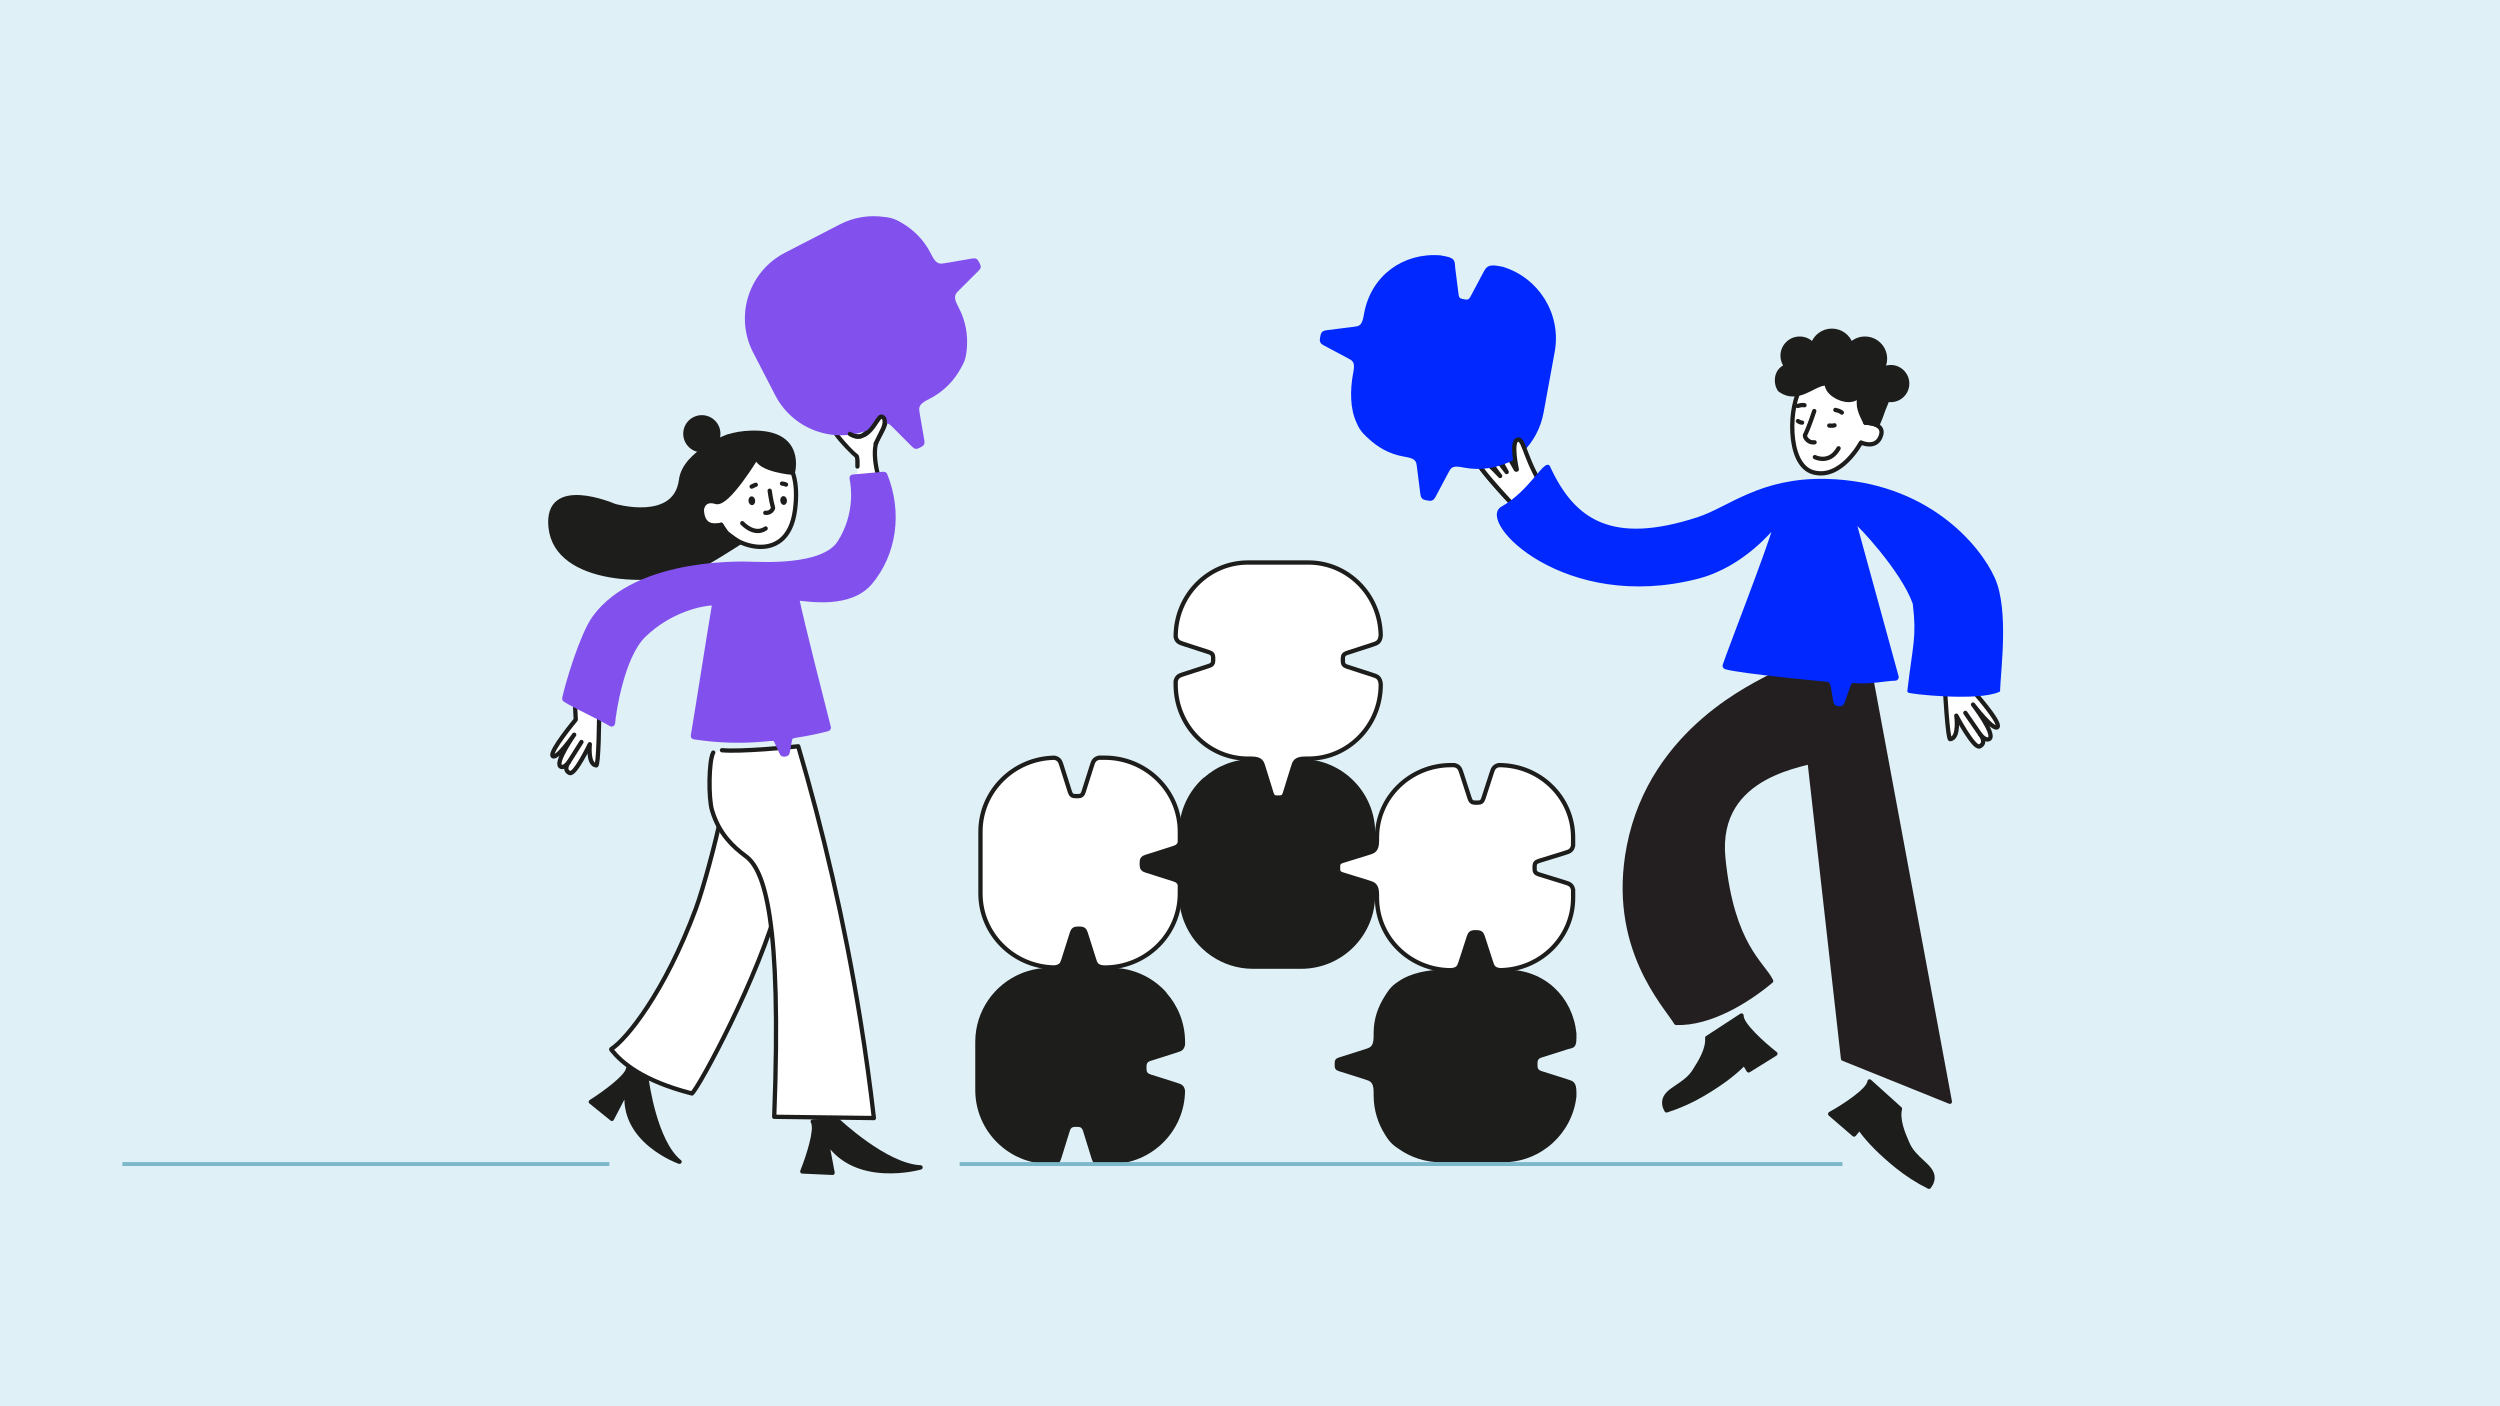 <svg width="1920" height="1080" viewBox="0 0 1920 1080" fill="none" xmlns="http://www.w3.org/2000/svg">
<rect width="1920" height="1080" fill="#DFF0F7"/>
<g clip-path="url(#clip0_243_1927)">
<path d="M658.5 350.5V368.5H674.5C673.5 363 671.6 351.2 672 348C672.5 344 673.5 339 678.5 330.5C683.5 322 678 320.5 677 319.5C676 318.5 667.5 333.5 659.5 334.5C651.5 335.5 651.5 331 649.5 327C647.5 323 638.5 328.5 638.5 329.5C638.5 330.3 651.833 343.833 658.5 350.5Z" fill="white"/>
<circle cx="1406" cy="315" r="30" fill="white"/>
<path d="M899.891 674.814L880.183 668.571C877.886 667.911 876.896 666.604 876.896 664.624V661.984C876.896 660.017 877.886 658.697 880.183 658.037L899.891 651.793C902.715 650.843 905.039 650.394 906.121 647.173V638.765C906.121 607.375 880.249 581.913 848.331 581.913H844.068C839.923 582.823 839.474 585.318 838.445 588.42L832.201 608.128C831.541 610.425 830.234 611.415 828.254 611.415H825.614C823.647 611.415 822.327 610.425 821.667 608.128L815.424 588.42C814.394 585.345 813.959 582.863 809.893 581.939C778.385 582.414 753.001 607.666 753.001 638.765V686.206C753.001 717.239 778.279 742.438 809.682 743.019C815.437 742.438 815.846 739.732 817.008 736.247L823.251 716.539C823.911 714.243 825.218 713.253 827.198 713.253H829.838C831.805 713.253 833.125 714.243 833.785 716.539L840.029 736.247C841.217 739.798 841.613 742.543 847.698 743.045H848.331C880.249 743.045 906.121 717.595 906.121 686.193V679.408C905.039 676.187 902.715 675.738 899.891 674.801V674.814Z" fill="white" stroke="#1D1D1B" stroke-width="3.3" stroke-miterlimit="10"/>
<path d="M1053.8 518.222L1034.54 511.979C1032.3 511.319 1031.33 510.012 1031.33 508.032V505.392C1031.33 503.425 1032.3 502.105 1034.54 501.445L1053.8 495.202C1057.15 494.053 1059.77 493.657 1060.4 488.179C1060.06 457.093 1035.32 432 1004.86 432H958.484C927.794 432 902.912 457.45 902.912 488.839V489.103C903.823 493.169 906.238 493.618 909.248 494.647L928.507 500.891C930.751 501.551 931.714 502.858 931.714 504.838V507.478C931.714 509.444 930.751 510.764 928.507 511.424L909.248 517.668C906.238 518.698 903.823 519.133 902.912 523.199V525.786C902.912 557.176 927.794 582.625 958.484 582.625H960.794C968.82 582.625 969.136 585.582 970.417 589.516L976.515 609.223C977.162 611.52 978.443 612.51 980.37 612.51H982.957C984.884 612.51 986.165 611.52 986.811 609.223L992.91 589.516C994.19 585.582 994.52 582.625 1002.53 582.625H1004.84C1035.53 582.625 1060.41 557.176 1060.41 525.786V525.377C1059.81 519.78 1057.18 519.384 1053.8 518.222Z" fill="white" stroke="#1D1D1B" stroke-width="3.3" stroke-miterlimit="10"/>
<path d="M1201.58 677.613L1181.87 671.514C1179.57 670.867 1178.58 669.587 1178.58 667.66V665.073C1178.58 663.145 1179.57 661.865 1181.87 661.218L1201.58 655.12C1204.73 654.09 1207.25 653.668 1208.14 649.431V643.187C1208.14 612.497 1182.69 587.615 1151.3 587.615H1151.03C1146.97 588.526 1146.52 590.941 1145.49 593.951L1139.24 613.21C1138.58 615.454 1137.28 616.417 1135.3 616.417H1132.66C1130.69 616.417 1129.37 615.454 1128.71 613.21L1122.47 593.951C1121.44 590.941 1121 588.526 1116.94 587.615H1114.36C1082.97 587.615 1057.52 612.497 1057.52 643.187V645.497C1057.52 653.523 1054.57 653.839 1050.63 655.12L1030.93 661.218C1028.63 661.865 1027.64 663.145 1027.64 665.073V667.66C1027.64 669.587 1028.63 670.867 1030.93 671.514L1050.63 677.613C1054.57 678.893 1057.52 679.223 1057.52 687.235V689.545C1057.52 720.235 1082.97 745.117 1114.36 745.117H1114.77C1120.37 744.51 1120.76 741.883 1121.93 738.504L1128.17 719.245C1128.83 717.001 1130.14 716.038 1132.12 716.038H1134.76C1136.72 716.038 1138.04 717.001 1138.7 719.245L1144.95 738.504C1146.08 741.857 1146.49 744.471 1151.97 745.104C1183.06 744.761 1208.15 720.024 1208.15 689.559V683.315C1207.26 679.065 1204.74 678.655 1201.59 677.626L1201.58 677.613Z" fill="white" stroke="#1D1D1B" stroke-width="3.3" stroke-miterlimit="10"/>
<path d="M1050.62 677.612L1030.91 671.514C1028.62 670.867 1027.63 669.587 1027.63 667.66V665.072C1027.63 663.145 1028.62 661.865 1030.91 661.218L1050.62 655.12C1052.94 654.367 1054.92 653.932 1056.15 652.07V639.768C1056.15 608.51 1030.91 583.14 999.695 582.929C995.141 583.76 994.718 586.321 993.649 589.529L987.406 609.236C986.746 611.533 985.439 612.523 983.459 612.523H980.819C978.852 612.523 977.532 611.533 976.872 609.236L970.628 589.529C969.559 586.308 969.137 583.747 964.517 582.916H962.365C947.845 582.916 934.592 588.367 924.547 597.33V597.106C912.839 607.52 905.46 622.687 905.46 639.583V641.946C905.46 650.156 902.503 650.486 898.57 651.793L878.862 658.037C876.565 658.697 875.575 660.004 875.575 661.984V664.624C875.575 666.59 876.565 667.91 878.862 668.57L898.57 674.814C902.503 676.121 905.46 676.451 905.46 684.661V687.024C905.46 692.792 906.344 698.35 907.942 703.603C908.034 703.894 908.113 704.171 908.206 704.461C908.364 704.95 908.522 705.438 908.694 705.926C908.892 706.481 909.09 707.022 909.288 707.563C909.38 707.814 909.486 708.052 909.578 708.302C917.96 729.238 938.42 744.048 962.352 744.048H999.286C1030.68 744.048 1056.12 718.598 1056.12 687.196V680.675C1054.88 678.813 1052.92 678.378 1050.59 677.612H1050.62Z" fill="#1D1D1B"/>
<path d="M815.436 888.443L821.534 868.735C822.181 866.438 823.461 865.449 825.388 865.449H827.976C829.903 865.449 831.183 866.438 831.83 868.735L837.928 888.443C838.681 890.766 839.116 892.746 840.978 893.974C845.136 893.974 848.7 893.974 850.917 893.974H853.28C884.538 893.974 909.908 868.735 910.119 837.517C909.288 832.963 906.727 832.541 903.519 831.472L883.812 825.228C881.515 824.568 880.525 823.261 880.525 821.281V818.641C880.525 816.675 881.515 815.355 883.812 814.695L903.519 808.451C906.74 807.382 909.301 806.959 910.132 802.339V800.188C910.132 785.668 904.681 772.415 895.718 762.37H895.942C885.528 750.661 870.361 743.283 853.465 743.283H851.102C842.892 743.283 842.562 740.326 841.255 736.392L835.011 716.685C834.351 714.388 833.044 713.398 831.064 713.398H828.424C826.458 713.398 825.138 714.388 824.478 716.685L818.234 736.392C816.914 740.326 816.597 743.283 808.387 743.283H806.024C800.256 743.283 794.698 744.167 789.445 745.764C789.154 745.857 788.877 745.936 788.587 746.028C788.098 746.187 787.61 746.345 787.122 746.516C786.567 746.715 786.026 746.913 785.485 747.111C785.234 747.203 784.996 747.309 784.746 747.401C763.81 755.783 749 776.243 749 800.175V837.108C749 868.498 774.45 893.947 805.852 893.947H808.215C809.311 893.947 810.723 893.947 812.373 893.947C814.234 892.706 814.67 890.74 815.436 888.416V888.443Z" fill="#1D1D1B"/>
<path d="M1210.71 842.005C1210.71 841.715 1210.7 841.411 1210.7 841.121V838.758C1210.7 830.548 1207.74 830.218 1203.81 828.911L1184.1 822.667C1181.8 822.007 1180.81 820.701 1180.81 818.721V816.081C1180.81 814.114 1181.8 812.794 1184.1 812.134L1203.81 805.89C1207.74 804.583 1210.7 805.573 1210.7 797.363V795C1210.7 794.564 1210.71 794.142 1210.72 793.72C1207.83 765.366 1186.07 744.655 1156.85 744.655H1154.49C1146.28 744.655 1145.95 741.698 1144.64 737.765L1138.4 718.057C1137.74 715.76 1136.43 714.771 1134.45 714.771H1131.81C1129.85 714.771 1128.53 715.76 1127.87 718.057L1121.62 737.765C1120.3 741.698 1119.99 744.655 1111.78 744.655H1109.41C1097.22 744.655 1083.29 747.203 1074.02 753.75C1074.02 753.75 1070.22 756.179 1068.52 758.172C1066.88 759.664 1063.86 764.468 1063.86 764.468C1058.22 773.286 1054.94 782.434 1054.94 793.68V796.043C1054.94 804.253 1051.98 804.583 1048.05 805.89L1028.34 812.134C1026.04 812.794 1025.05 814.101 1025.05 816.081V818.721C1025.05 820.687 1026.04 822.007 1028.34 822.667L1048.05 828.911C1051.98 830.231 1054.94 830.548 1054.94 838.758V841.121C1054.94 852.367 1058.22 862.835 1063.86 871.653C1064.22 872.233 1064.7 873.025 1065.34 873.936C1066.09 875.005 1066.8 876.035 1067.87 877.21C1069.31 878.781 1070.63 879.797 1071.65 880.576C1072.57 881.288 1073.4 881.83 1074.01 882.226C1083.26 888.773 1094.55 892.641 1106.76 892.641H1154.2C1183.49 892.641 1207.61 870.478 1210.7 842.018L1210.71 842.005Z" fill="#1D1D1B"/>
<path d="M658.43 348.689C656.226 347.144 648.807 339.422 644.24 333.469C643.554 333.548 642.867 333.641 642.181 333.759C641.613 333.852 641.059 333.878 640.491 333.865C645.322 340.808 654.14 349.375 656.542 351.315C656.833 352.121 656.991 355.275 656.872 358.232C656.833 359.143 657.546 359.909 658.456 359.948C659.341 359.961 660.133 359.275 660.172 358.364C660.502 349.982 659.262 349.032 658.417 348.675L658.43 348.689Z" fill="#1D1D1B"/>
<path d="M675.59 337.851C681.979 326.697 683.18 322.275 680.355 320.348C674.521 316.362 670.693 321.906 667.617 326.367C665.241 329.813 662.786 333.377 659.644 333.641C658.205 333.773 656.833 333.416 655.526 332.769C655.499 332.769 655.46 332.769 655.433 332.769C653.651 332.901 651.856 332.967 650.074 333.047C652.886 335.357 656.054 337.284 659.935 336.927C664.621 336.518 667.657 332.123 670.336 328.242C674.177 322.671 675.801 321.233 678.441 323.015C678.639 323.424 678.797 325.602 672.725 336.215C666.205 347.619 674.679 372.752 675.049 373.821C675.286 374.508 675.92 374.93 676.606 374.93C676.778 374.93 676.963 374.904 677.134 374.838C677.992 374.547 678.454 373.61 678.164 372.739C678.085 372.488 669.795 347.963 675.59 337.838V337.851Z" fill="#1D1D1B"/>
<path d="M656.608 351.368C656.701 351.474 656.872 351.632 657.123 351.725C657.044 351.698 656.859 351.566 656.608 351.368Z" fill="#1D1D1B"/>
<path d="M441.553 539.468L442.173 552.708C442.173 552.708 421.753 577.273 424.446 580.599C427.139 583.926 440.972 564.258 440.972 564.258C440.972 564.258 426.135 585.378 430.373 588.598C432.999 590.592 436.695 585.47 436.695 585.47C436.695 585.47 432.194 591.37 437.54 593.68C441.593 595.423 452.971 571.557 452.971 571.557C452.971 571.557 451.229 587.107 457.881 587.833C459.584 588.018 460.389 556.43 460.218 530.307" fill="white"/>
<path d="M441.553 539.468L442.173 552.708C442.173 552.708 421.753 577.273 424.446 580.599C427.139 583.926 440.972 564.258 440.972 564.258C440.972 564.258 426.135 585.378 430.373 588.598C432.999 590.592 436.695 585.47 436.695 585.47C436.695 585.47 432.194 591.37 437.54 593.68C441.593 595.423 452.971 571.557 452.971 571.557C452.971 571.557 451.229 587.107 457.881 587.833C459.584 588.018 460.389 556.43 460.218 530.307" stroke="#1D1D1B" stroke-width="3.3" stroke-linecap="round" stroke-linejoin="round"/>
<path d="M446.557 569.854L436.696 585.47" stroke="#1D1D1B" stroke-width="3.3" stroke-linecap="round" stroke-linejoin="round"/>
<path d="M588.444 343.779C588.444 343.779 616.533 346.841 610.527 391.893C604.521 436.931 558.572 417.831 553.873 403.033C553.873 403.033 538.403 408.379 539.023 389.688C539.023 389.688 544.131 335.7 588.444 343.792V343.779Z" fill="white" stroke="#1D1D1B" stroke-width="3.3" stroke-linecap="round" stroke-linejoin="round"/>
<path d="M559.562 335.159C559.562 335.159 525.757 347.475 523.051 368.647C518.748 402.255 471.901 388.54 471.901 388.54C471.901 388.54 418.824 365.413 422.863 404.947C427.325 448.507 502.776 448.56 531.895 437.644C541.663 433.974 568.01 416.695 568.01 416.695L558.15 409.422L553.873 403.047L551.048 403.641L548.065 403.799L541.175 402.123L535.169 389.015L533.571 377.003L547.788 369.809L559.034 359.209L559.562 335.159Z" fill="#1D1D1B" stroke="#1D1D1B" stroke-width="3.3" stroke-linecap="round" stroke-linejoin="round"/>
<path d="M577.772 387.931C579.186 387.777 580.168 386.149 579.966 384.293C579.765 382.438 578.456 381.058 577.042 381.212C575.629 381.365 574.647 382.994 574.848 384.849C575.05 386.705 576.359 388.084 577.772 387.931Z" fill="#1D1D1B"/>
<path d="M602.176 387.751C603.589 387.597 604.571 385.969 604.37 384.113C604.168 382.258 602.859 380.878 601.446 381.032C600.032 381.185 599.05 382.814 599.252 384.669C599.453 386.525 600.762 387.904 602.176 387.751Z" fill="#1D1D1B"/>
<path d="M603.663 372.159C603.663 372.159 602.911 371.67 600.588 371.38" stroke="#1D1D1B" stroke-width="3.3" stroke-linecap="round" stroke-linejoin="round"/>
<path d="M570.069 401.806C570.069 401.806 579.164 411.93 588.021 405.858" stroke="#1D1D1B" stroke-width="3.3" stroke-linecap="round" stroke-linejoin="round"/>
<path d="M591.123 376.884C591.123 376.884 591.981 383.986 593.737 390.176C593.737 390.176 592.483 394.321 587.771 393.846" stroke="#1D1D1B" stroke-width="3.3" stroke-linecap="round" stroke-linejoin="round"/>
<path d="M580.432 372.304C580.432 372.304 580.102 372.304 577.277 373.703" stroke="#1D1D1B" stroke-width="3.3" stroke-linecap="round" stroke-linejoin="round"/>
<path d="M608.825 363.103C608.825 363.103 582.913 361.057 581.052 351.131C581.052 351.131 558.889 387.866 550.058 385.53C549.517 385.385 550.547 385.688 550.058 385.53C538.046 381.755 538.667 394.493 538.667 394.493C535.208 396.209 518.062 333.878 577.237 332.347C617.801 331.291 608.838 363.116 608.838 363.116L608.825 363.103Z" fill="#1D1D1B"/>
<path d="M550.058 385.53C558.889 387.866 581.052 351.131 581.052 351.131C582.913 361.057 608.825 363.103 608.825 363.103L608.838 363.116C608.838 363.116 617.801 331.291 577.237 332.347C518.062 333.878 535.208 396.209 538.667 394.493C538.667 394.493 538.046 381.755 550.058 385.53ZM550.058 385.53C549.517 385.385 550.547 385.688 550.058 385.53Z" stroke="#1D1D1B" stroke-width="3.3" stroke-linecap="round" stroke-linejoin="round"/>
<path d="M540.329 318.896C548.183 319.622 553.965 326.605 553.239 334.446C552.513 342.3 545.543 348.082 537.689 347.356C529.835 346.63 524.053 339.647 524.779 331.806C525.505 323.952 532.488 318.17 540.329 318.896Z" fill="#1D1D1B"/>
<path d="M553.5 628C549.725 646.322 540.356 681.79 534.442 697.776C510.629 761.994 481.009 798.373 469.485 805.686C469.274 805.818 469.327 805.963 469.485 806.161C477.286 815.955 493.153 829.987 531.393 839.794C536.62 835.663 583.36 749.436 598.5 691" fill="white"/>
<path d="M553.5 628C549.725 646.322 540.356 681.79 534.442 697.776C510.629 761.994 481.009 798.373 469.485 805.686C469.274 805.818 469.327 805.963 469.485 806.161C477.286 815.955 493.153 829.987 531.393 839.794C536.62 835.663 583.36 749.436 598.5 691" stroke="#1D1D1B" stroke-width="3.3" stroke-linecap="round" stroke-linejoin="round"/>
<path d="M547.761 578.012C544.29 584.243 544.026 612.847 546.824 622.272C552.263 640.567 563.113 650.401 572.841 657.621C586.86 667.997 600.509 705.036 594.595 857.694C620.111 858.011 645.639 858.327 671.155 858.657C668.317 834.026 664.845 808.722 660.661 782.81C648.332 706.435 631.674 636.396 613.035 573.155C607.175 573.854 568.208 577.524 554.507 576.177" fill="white"/>
<path d="M547.761 578.012C544.29 584.243 544.026 612.847 546.824 622.272C552.263 640.567 563.113 650.401 572.841 657.621C586.86 667.997 600.509 705.036 594.595 857.694C620.111 858.011 645.639 858.327 671.155 858.657C668.317 834.026 664.845 808.722 660.661 782.81C648.332 706.435 631.674 636.396 613.035 573.155C607.175 573.854 568.208 577.524 554.507 576.177" stroke="#1D1D1B" stroke-width="3.3" stroke-linecap="round" stroke-linejoin="round"/>
<path d="M523.301 893.07C523.723 892.383 523.617 891.538 523.05 891.09C504.543 876.253 498.445 830.251 498.379 829.789C498.326 829.393 498.115 829.036 497.798 828.825L483.239 819.176C482.803 818.886 482.222 818.872 481.721 819.136C481.206 819.4 480.849 819.902 480.77 820.456C479.978 825.895 463.267 838.276 452.918 844.797C452.469 845.074 452.166 845.55 452.087 846.064C452.034 846.474 452.139 846.856 452.364 847.147C452.43 847.226 452.496 847.292 452.575 847.358L469.035 860.677C469.379 860.954 469.854 861.046 470.329 860.914C470.804 860.782 471.2 860.452 471.438 860.004L479.516 844.48C479.82 858.208 486.407 870.669 498.828 880.833C509.652 889.69 520.898 893.664 521.373 893.822C522.06 894.06 522.891 893.73 523.301 893.043V893.07Z" fill="#1D1D1B"/>
<path d="M708.615 896.37C708.523 895.551 707.876 894.918 707.084 894.891C680.948 893.809 644.819 859.594 644.45 859.251C644.133 858.948 643.724 858.789 643.288 858.816L624.069 859.634C623.501 859.66 622.987 859.99 622.709 860.518C622.445 861.046 622.459 861.68 622.762 862.182C625.706 867.145 619.343 887.407 614.644 899.01C614.446 899.511 614.486 900.092 614.763 900.554C614.987 900.924 615.331 901.174 615.727 901.28C615.832 901.306 615.938 901.32 616.057 901.333L639.394 902.389C639.883 902.415 640.358 902.204 640.688 901.808C641.018 901.412 641.15 900.897 641.044 900.396L637.731 882.734C647.182 893.862 661.28 900.158 678.981 901.056C694.385 901.834 706.899 898.336 707.427 898.178C708.193 897.954 708.694 897.188 708.602 896.37H708.615Z" fill="#1D1D1B"/>
<path d="M592.521 567.32C595.399 567.148 595.729 568.363 596.455 569.894L600.269 578.236C600.679 579.213 601.312 579.57 602.183 579.464L603.345 579.319C604.216 579.213 604.744 578.712 604.903 577.656L606.579 568.64C606.922 566.977 606.935 565.723 609.773 565.195L592.508 567.32H592.521Z" fill="#8150ED" stroke="#8150ED" stroke-width="3.3" stroke-linecap="round" stroke-linejoin="round"/>
<path d="M654.918 366.086C654.35 366.139 653.941 366.667 654.06 367.234C655.301 373.135 658.574 394.743 644.767 416.616C632.095 436.68 582.358 432.918 577.975 433.102C577.777 433.102 490.01 427.875 456.39 474.524C446.992 487.579 435.666 525.252 433.382 536.445C433.303 536.841 433.475 537.25 433.818 537.462C444.127 543.692 458.792 550.041 469.286 556.272C469.907 556.641 470.686 556.232 470.738 555.519C471.306 547.665 477.774 504.277 494.3 488.107C514.879 467.977 540.157 463.344 547.496 463.317C548.09 463.317 548.539 463.845 548.447 464.439C543.022 496.872 537.583 532.604 532.158 565.036C532.066 565.564 532.422 566.066 532.95 566.145C545.569 568.125 561.607 569.524 580.1 568.389C599.544 567.201 622.882 563.584 635.844 559.836C636.346 559.69 636.623 559.176 636.491 558.674C633.27 546.292 615.041 474.379 612.388 460.796C612.269 460.176 612.757 459.621 613.378 459.661C620.07 460.03 652.74 466.261 668.54 447.266C686.743 425.38 691.667 393.832 679.76 364.528C679.602 364.132 679.193 363.895 678.77 363.934L654.905 366.099L654.918 366.086Z" fill="#8150ED" stroke="#8150ED" stroke-width="3.3" stroke-linecap="round" stroke-linejoin="round"/>
<path d="M746.764 198.512L726.397 202.01C722.291 202.643 719.519 203.713 715.757 196.426L714.675 194.327C709.514 184.335 701.792 176.547 692.75 171.293C692.169 170.937 691.364 170.462 690.387 169.947C689.239 169.34 688.13 168.759 686.625 168.205C684.632 167.465 682.982 167.175 681.728 166.951C680.579 166.753 679.589 166.634 678.863 166.581C667.63 165.01 655.829 166.753 644.992 172.349L602.845 194.116C574.953 208.517 564.01 242.811 578.411 270.703L595.36 303.518C609.761 331.409 644.055 342.352 671.947 327.951L674.045 326.869C681.332 323.107 682.982 325.575 685.965 328.479L700.551 343.118C702.188 344.86 703.811 345.137 705.554 344.227L707.903 343.012C709.659 342.101 710.372 340.623 709.897 338.287L706.399 317.919C705.765 313.814 704.696 311.042 711.982 307.28L714.081 306.197C724.918 300.601 733.181 291.981 738.395 281.923C738.395 281.923 740.666 278.029 741.26 275.455C742.039 273.369 742.514 267.719 742.514 267.719C743.477 257.291 741.59 246.494 736.429 236.501L735.346 234.403C731.584 227.116 734.053 225.466 736.957 222.483L751.595 207.897C753.338 206.26 753.615 204.637 752.704 202.894L751.49 200.545C750.579 198.789 749.101 198.076 746.764 198.551V198.512Z" fill="#8150ED"/>
<path d="M1397.23 582.949C1390.08 587.45 1316.8 592.387 1323.5 659.113C1330.27 726.591 1353.91 740.042 1360.25 753.414C1342.07 768.713 1313.28 786.453 1287.26 785.582C1279.4 772.197 1235.78 727.489 1251.04 649.688C1268.76 559.413 1350.35 525.08 1361.08 518.691C1367.02 519.681 1392.76 522.453 1400.33 522.942C1416.98 523.998 1423.18 522.599 1437.2 521.873L1497.49 846.144L1415.47 813.091L1388.35 572.231" fill="#231F20"/>
<path d="M1397.23 582.949C1390.08 587.45 1316.8 592.387 1323.5 659.113C1330.27 726.591 1353.91 740.042 1360.25 753.414C1342.07 768.713 1313.28 786.453 1287.26 785.582C1279.4 772.197 1235.78 727.489 1251.04 649.688C1268.76 559.413 1350.35 525.08 1361.08 518.691C1367.02 519.681 1392.76 522.453 1400.33 522.942C1416.98 523.998 1423.18 522.599 1437.2 521.873L1497.49 846.144L1415.47 813.091L1388.35 572.231" stroke="#231F20" stroke-width="3.3" stroke-linecap="round" stroke-linejoin="round"/>
<path d="M1364.52 807.943C1354.6 800.221 1338.92 785.807 1339.14 779.999C1339.17 779.378 1338.84 778.784 1338.29 778.481C1337.75 778.177 1337.08 778.19 1336.55 778.534L1310.26 795.694C1309.74 796.024 1309.45 796.617 1309.51 797.238C1310.21 805.356 1304.07 815.084 1301.11 819.77C1300.73 820.377 1300.4 820.892 1300.15 821.315C1296.86 826.793 1291.76 830.198 1287.26 833.195C1281.97 836.732 1276.98 840.072 1276.51 845.959C1276.31 848.48 1276.95 851.054 1278.45 853.615C1278.74 854.117 1279.25 854.407 1279.81 854.447C1280 854.447 1280.2 854.433 1280.4 854.367C1289.77 851.371 1298.84 847.358 1307.34 842.474C1320.63 834.831 1331.87 826.621 1339.28 819.15L1341.48 822.899C1341.7 823.281 1342.08 823.572 1342.52 823.677C1342.95 823.783 1343.42 823.717 1343.8 823.479L1364.36 810.689C1364.83 810.398 1365.12 809.897 1365.16 809.356C1365.18 808.814 1364.95 808.286 1364.51 807.943H1364.52Z" fill="#1D1D1B"/>
<path d="M1404.77 854.051C1415.78 847.966 1433.49 836.152 1434.17 830.37C1434.25 829.75 1434.66 829.222 1435.24 828.997C1435.82 828.773 1436.48 828.905 1436.94 829.314L1460.26 850.342C1460.73 850.751 1460.91 851.384 1460.76 851.978C1458.82 859.885 1463.38 870.458 1465.57 875.54C1465.85 876.2 1466.1 876.768 1466.28 877.217C1468.68 883.144 1473.19 887.288 1477.16 890.958C1481.83 895.274 1486.25 899.34 1485.82 905.227C1485.63 907.748 1484.59 910.19 1482.72 912.487C1482.35 912.936 1481.79 913.147 1481.25 913.094C1481.05 913.068 1480.87 913.015 1480.68 912.923C1471.88 908.501 1463.55 903.155 1455.91 897.004C1443.96 887.394 1434.13 877.534 1427.96 869.006L1425.22 872.372C1424.93 872.716 1424.52 872.94 1424.07 872.98C1423.62 873.019 1423.17 872.874 1422.83 872.584L1404.49 856.77C1404.08 856.414 1403.86 855.872 1403.93 855.331C1403.98 854.79 1404.3 854.302 1404.78 854.038L1404.77 854.051Z" fill="#1D1D1B"/>
<path d="M672.542 340.637C672.542 340.637 675.551 334.499 677.927 329.72C680.303 324.942 679.96 320.111 676.766 319.965C673.571 319.82 666.998 341.891 652.755 333.231" fill="white"/>
<path d="M672.542 340.637C672.542 340.637 675.551 334.499 677.927 329.72C680.303 324.942 679.96 320.111 676.766 319.965C673.571 319.82 666.998 341.891 652.755 333.231" stroke="#1D1D1B" stroke-width="3.3" stroke-linecap="round" stroke-linejoin="round"/>
<path d="M1432.6 324.651C1432.6 324.651 1449.62 324.572 1443.86 336.28C1439.66 344.821 1429.27 339.844 1429.27 339.844C1429.27 339.844 1413.94 368.66 1392.59 362.746C1371.24 356.846 1374.29 308.943 1383.33 297.855" fill="white"/>
<path d="M1432.6 324.651C1432.6 324.651 1449.62 324.572 1443.86 336.28C1439.66 344.821 1429.27 339.844 1429.27 339.844C1429.27 339.844 1413.94 368.66 1392.59 362.746C1371.24 356.846 1374.29 308.943 1383.33 297.855C1389.5 283 1417.2 277.4 1428 291C1438.8 304.6 1435.56 319.101 1432.6 324.651Z" stroke="#1D1D1B" stroke-width="3.3" stroke-linecap="round" stroke-linejoin="round"/>
<path d="M1393.35 315.688C1393.35 315.688 1389.12 328.545 1386.28 334.076C1385.64 334.749 1387.81 340.372 1393.58 339.686" stroke="#1D1D1B" stroke-width="3.3" stroke-linecap="round" stroke-linejoin="round"/>
<path d="M1393.82 351.064C1393.82 351.064 1405.01 356.872 1412.02 344.293" stroke="#1D1D1B" stroke-width="3.3" stroke-linecap="round" stroke-linejoin="round"/>
<path d="M1414.53 316.863C1414.53 316.863 1413.38 315.609 1409.58 314.831" stroke="#1D1D1B" stroke-width="3.3" stroke-linecap="round" stroke-linejoin="round"/>
<path d="M1385.83 311.214C1385.83 311.214 1384.22 310.659 1380.51 311.781" stroke="#1D1D1B" stroke-width="3.3" stroke-linecap="round" stroke-linejoin="round"/>
<path d="M1408.88 326.631C1408.88 326.631 1407.83 327.12 1404.88 326.843" stroke="#1D1D1B" stroke-width="3.3" stroke-linecap="round" stroke-linejoin="round"/>
<path d="M1383.97 324.572C1383.97 324.572 1382.89 324.744 1380.84 323.397" stroke="#1D1D1B" stroke-width="3.3" stroke-linecap="round" stroke-linejoin="round"/>
<path d="M1367.27 299.637C1380.5 308.983 1392.63 295.136 1401.13 294.568C1401.64 294.529 1402.26 294.529 1402.92 294.542C1402.92 294.542 1402.92 294.555 1402.92 294.568C1402.92 301.551 1412.68 307.201 1419.66 307.201C1423.09 307.201 1426.21 305.828 1428.48 303.61C1428.52 303.65 1428.57 303.676 1428.61 303.703C1425.8 311.887 1429.34 317.8 1432.6 324.638C1433.93 324.638 1435.59 324.77 1437.45 325.179C1439.14 325.549 1440.57 326.05 1441.72 326.552C1441.72 326.552 1444.16 321.47 1446.07 315.569C1446.83 313.246 1448.46 310.184 1449.41 306.923C1450.27 307.108 1451.17 307.214 1452.08 307.214C1459.06 307.214 1464.71 301.551 1464.71 294.581C1464.71 287.612 1459.05 281.949 1452.08 281.949C1449.47 281.949 1447.04 282.741 1445.03 284.101C1446.71 281.645 1447.68 278.675 1447.68 275.468C1447.68 266.967 1440.79 260.077 1432.29 260.077C1428.07 260.077 1424.24 261.779 1421.47 264.538C1419.44 258.427 1413.68 254.005 1406.88 254.005C1399.99 254.005 1394.17 258.532 1392.2 264.763C1389.8 261.898 1386.19 260.077 1382.16 260.077C1374.91 260.077 1369.03 265.951 1369.03 273.211C1369.03 276.247 1370.07 279.032 1371.8 281.263C1361.53 285.632 1364.76 297.881 1367.27 299.65V299.637Z" fill="#1D1D1B" stroke="#1D1D1B" stroke-width="3.3" stroke-linecap="round" stroke-linejoin="round"/>
<path d="M1163.57 389.371C1143.83 368.462 1134.62 356.609 1134.3 354.061C1133.95 351.21 1137.4 349.639 1152.11 365.572C1152.11 365.572 1134.76 342.524 1136.22 340.267C1138.24 337.112 1157.13 362.522 1157.13 362.522C1157.13 362.522 1142.94 337.363 1144.88 336.056C1149.17 333.166 1164.2 360.569 1164.2 360.569C1164.2 360.569 1159.3 338.248 1165.03 337.614C1170.34 337.033 1170.05 354.602 1188.71 380.778C1190.2 382.864 1191.82 385.015 1193.57 387.22" fill="white"/>
<path d="M1163.57 389.371C1143.83 368.462 1134.62 356.609 1134.3 354.061C1133.95 351.21 1137.4 349.639 1152.11 365.572C1152.11 365.572 1134.76 342.524 1136.22 340.267C1138.24 337.112 1157.13 362.522 1157.13 362.522C1157.13 362.522 1142.94 337.363 1144.88 336.056C1149.17 333.166 1164.2 360.569 1164.2 360.569C1164.2 360.569 1159.3 338.248 1165.03 337.614C1170.34 337.033 1170.05 354.602 1188.71 380.778C1190.2 382.864 1191.82 385.015 1193.57 387.22" stroke="#1D1D1B" stroke-width="3.3" stroke-linecap="round" stroke-linejoin="round"/>
<path d="M1163.57 389.371C1143.83 368.462 1134.62 356.609 1134.3 354.061C1133.95 351.21 1137.4 349.639 1152.11 365.572C1152.11 365.572 1134.76 342.524 1136.22 340.267C1138.24 337.112 1157.13 362.522 1157.13 362.522C1157.13 362.522 1142.94 337.363 1144.88 336.056C1149.17 333.166 1164.2 360.569 1164.2 360.569C1164.2 360.569 1159.3 338.248 1165.03 337.614C1170.34 337.033 1170.05 354.602 1188.71 380.778C1190.2 382.864 1191.82 385.015 1193.57 387.22" fill="white"/>
<path d="M1163.57 389.371C1143.83 368.462 1134.62 356.609 1134.3 354.061C1133.95 351.21 1137.4 349.639 1152.11 365.572C1152.11 365.572 1134.76 342.524 1136.22 340.267C1138.24 337.112 1157.13 362.522 1157.13 362.522C1157.13 362.522 1142.94 337.363 1144.88 336.056C1149.17 333.166 1164.2 360.569 1164.2 360.569C1164.2 360.569 1159.3 338.248 1165.03 337.614C1170.34 337.033 1170.05 354.602 1188.71 380.778C1190.2 382.864 1191.82 385.015 1193.57 387.22" stroke="#1D1D1B" stroke-width="3.3" stroke-linecap="round" stroke-linejoin="round"/>
<path d="M1153.71 205.468C1153.42 205.416 1153.13 205.376 1152.84 205.323L1150.51 204.901C1142.45 203.422 1141.59 206.274 1139.58 209.904L1129.89 228.159C1128.84 230.298 1127.36 231.037 1125.42 230.68L1122.82 230.205C1120.88 229.849 1119.77 228.648 1119.53 226.258L1116.94 205.759C1116.36 201.654 1117.87 198.921 1109.8 197.443L1107.48 197.02C1107.06 196.941 1106.64 196.849 1106.21 196.77C1077.81 194.512 1053.51 212.187 1048.25 240.924L1047.83 243.247C1046.35 251.312 1043.38 251.114 1039.28 251.695L1018.78 254.282C1016.4 254.52 1015.19 255.628 1014.83 257.569L1014.35 260.169C1014 262.11 1014.74 263.575 1016.88 264.644L1035.13 274.333C1038.77 276.339 1041.61 277.197 1040.13 285.262L1039.71 287.586C1037.52 299.584 1037.51 313.748 1042.29 324.031C1042.29 324.031 1043.99 328.202 1045.65 330.248C1046.83 332.136 1051.01 335.964 1051.01 335.964C1058.67 343.092 1067.08 347.976 1078.14 349.995L1080.46 350.418C1088.53 351.896 1088.33 354.866 1088.91 358.971L1091.5 379.471C1091.73 381.847 1092.84 383.061 1094.78 383.418L1097.38 383.893C1099.32 384.249 1100.79 383.51 1101.86 381.372L1111.55 363.116C1113.55 359.473 1114.41 356.635 1122.48 358.113L1124.8 358.536C1135.86 360.555 1146.75 359.222 1156.44 355.262C1157.07 355.024 1157.94 354.668 1158.95 354.219C1160.14 353.678 1161.27 353.163 1162.63 352.305C1164.44 351.17 1165.68 350.048 1166.62 349.19C1167.47 348.398 1168.16 347.698 1168.66 347.157C1176.77 339.224 1182.6 328.822 1184.81 316.824L1193.35 270.162C1198.63 241.346 1181.16 213.639 1153.72 205.468H1153.71Z" fill="#0028FF" stroke="#0028FF" stroke-width="1.32" stroke-miterlimit="10"/>
<path d="M1164.9 360.568C1164.9 360.568 1160 338.247 1165.73 337.614C1171.04 337.033 1170.75 354.602 1189.41 380.778C1190.9 382.863 1192.51 385.015 1194.27 387.219" fill="white"/>
<path d="M1164.9 360.568C1164.9 360.568 1160 338.247 1165.73 337.614C1171.04 337.033 1170.75 354.602 1189.41 380.778C1190.9 382.863 1192.51 385.015 1194.27 387.219" stroke="#1D1D1B" stroke-width="3.3" stroke-linecap="round" stroke-linejoin="round"/>
<path d="M1513.55 513.939L1513.46 528.485C1513.46 528.485 1536.95 554.542 1534.14 558.304C1531.33 562.066 1515.29 541.091 1515.29 541.091C1515.29 541.091 1532.51 563.611 1528.01 567.346C1525.21 569.656 1520.93 564.191 1520.93 564.191C1520.93 564.191 1526.13 570.475 1520.36 573.233C1515.99 575.319 1502.45 549.632 1502.45 549.632C1502.45 549.632 1505.05 566.62 1497.78 567.703C1495.92 567.98 1493.65 533.356 1492.67 504.686" fill="white"/>
<path d="M1513.55 513.939L1513.46 528.485C1513.46 528.485 1536.95 554.542 1534.14 558.304C1531.33 562.066 1515.29 541.091 1515.29 541.091C1515.29 541.091 1532.51 563.611 1528.01 567.346C1525.21 569.656 1520.93 564.191 1520.93 564.191C1520.93 564.191 1526.13 570.475 1520.36 573.233C1515.99 575.319 1502.45 549.632 1502.45 549.632C1502.45 549.632 1505.05 566.62 1497.78 567.703C1495.92 567.98 1493.65 533.356 1492.67 504.686" stroke="#1D1D1B" stroke-width="3.3" stroke-linecap="round" stroke-linejoin="round"/>
<path d="M1509.39 547.493L1520.92 564.191" stroke="#1D1D1B" stroke-width="3.3" stroke-linecap="round" stroke-linejoin="round"/>
<path d="M1153.46 389.661C1175.57 377.174 1186.98 352.279 1189.87 358.588C1208.9 400.102 1238.17 419.282 1304.05 397.806C1327.91 390.031 1351.98 367.168 1402.76 368.462C1479.63 370.429 1520.18 418.899 1531.48 444.283C1542.33 468.676 1535.83 515.246 1535.37 530.664C1519.33 538.254 1465.31 532.287 1465.44 531.165C1469.77 493.981 1472.78 490.034 1469.66 463.555C1460.61 437.841 1425.76 401.304 1425.32 402.267L1457.54 519.721C1457.74 521.001 1456.75 522.163 1455.45 522.136C1449.35 522.044 1435.69 525.238 1423.29 523.879C1421.57 524.011 1421.22 524.895 1420.65 526.479L1416.12 539.098C1415.32 541.514 1413.88 541.897 1412.8 541.778L1411.41 541.633C1410.34 541.527 1408.98 540.854 1408.61 538.359L1406.63 526.928C1406.63 526.928 1406.26 523.258 1403.03 522.928C1403.03 522.928 1335.42 516.632 1325.04 513.266C1323.93 512.91 1323.33 511.722 1323.71 510.613C1327.78 498.482 1358.68 419.005 1361.74 406.201C1362.02 405.039 1339.69 434.581 1304.04 443.794C1201.79 470.221 1134.4 400.393 1153.44 389.648L1153.46 389.661Z" fill="#0028FF" stroke="#0028FF" stroke-width="1.32" stroke-miterlimit="10"/>
</g>
<path d="M94 894L468 894" stroke="#7CB7CA" stroke-width="3"/>
<path d="M737 894H1415" stroke="#7CB7CA" stroke-width="3"/>
<defs>
<clipPath id="clip0_243_1927">
<rect width="1117.38" height="747.107" fill="white" transform="translate(421 166)"/>
</clipPath>
</defs>
</svg>
